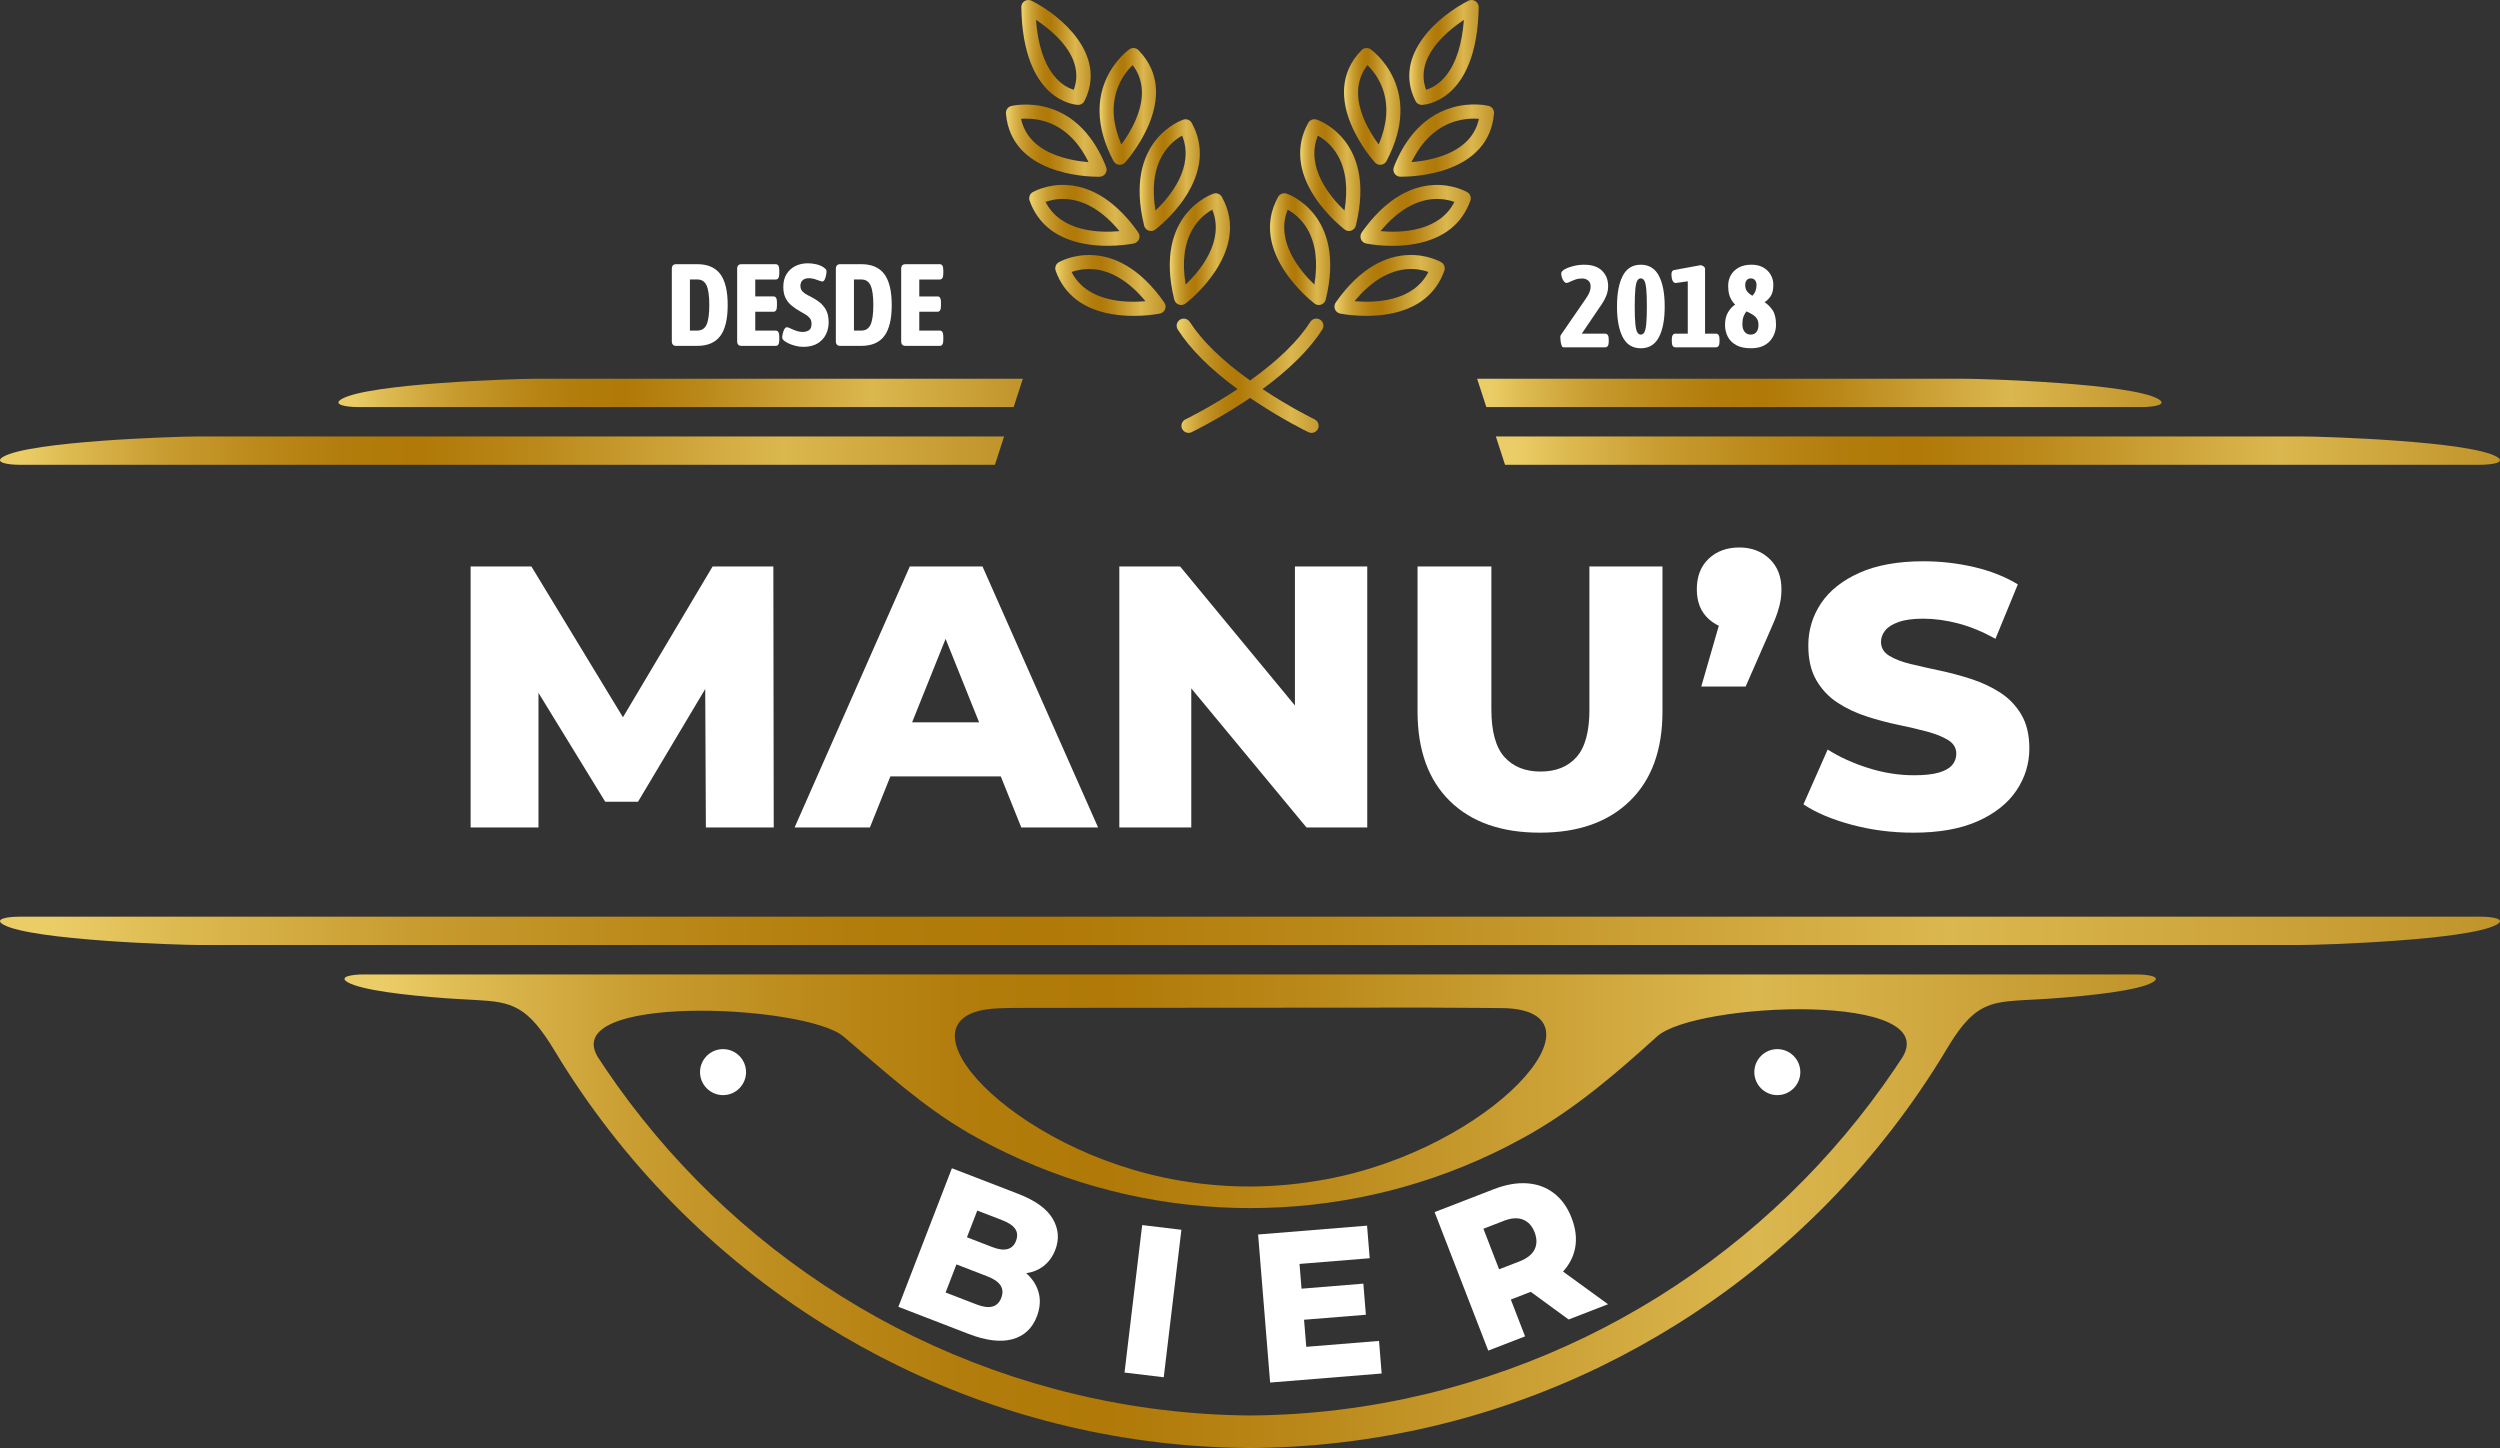 <svg xmlns="http://www.w3.org/2000/svg" xmlns:xlink="http://www.w3.org/1999/xlink" id="Camada_1" data-name="Camada 1" viewBox="0 0 1000 579.2"><rect x="0" y="0" width="1000" height="579.2" fill="#333333" stroke="none"/><defs><style>      .cls-1 {        fill: url(#_12);      }      .cls-2 {        fill-rule: evenodd;      }      .cls-2, .cls-3 {        fill: #fff;      }      .cls-4 {        fill: url(#_12-5);      }      .cls-5 {        fill: url(#_12-8);      }      .cls-6 {        fill: url(#_12-6);      }      .cls-7 {        fill: url(#_12-4);      }      .cls-8 {        fill: url(#_12-2);      }      .cls-9 {        fill: url(#_12-3);      }      .cls-10 {        fill: url(#_12-9);      }      .cls-11 {        fill: url(#_12-7);      }      .cls-12 {        fill: url(#_12-20);      }      .cls-13 {        fill: url(#_12-21);      }      .cls-14 {        fill: url(#_12-16);      }      .cls-15 {        fill: url(#_12-15);      }      .cls-16 {        fill: url(#_12-10);      }      .cls-17 {        fill: url(#_12-11);      }      .cls-18 {        fill: url(#_12-12);      }      .cls-19 {        fill: url(#_12-13);      }      .cls-20 {        fill: url(#_12-14);      }      .cls-21 {        fill: url(#_12-18);      }      .cls-22 {        fill: url(#_12-17);      }      .cls-23 {        fill: url(#_12-19);      }    </style><linearGradient id="_12" data-name="12" x1="135.36" y1="157.15" x2="409.14" y2="157.15" gradientUnits="userSpaceOnUse"><stop offset=".02" stop-color="#ebcd67"></stop><stop offset=".07" stop-color="#ddba51"></stop><stop offset=".16" stop-color="#c99d31"></stop><stop offset=".26" stop-color="#bb891a"></stop><stop offset=".34" stop-color="#b27d0c"></stop><stop offset=".42" stop-color="#b07908"></stop><stop offset=".53" stop-color="#ba8819"></stop><stop offset=".74" stop-color="#d6b047"></stop><stop offset=".78" stop-color="#dbb74f"></stop><stop offset="1" stop-color="#c0942a"></stop></linearGradient><linearGradient id="_12-2" data-name="12" x1="137.79" y1="484.49" x2="862.35" y2="484.49" xlink:href="#_12"></linearGradient><linearGradient id="_12-3" data-name="12" x1="0" y1="180.25" x2="401.64" y2="180.25" xlink:href="#_12"></linearGradient><linearGradient id="_12-4" data-name="12" x1="590.85" x2="864.64" xlink:href="#_12"></linearGradient><linearGradient id="_12-5" data-name="12" x1="598.35" y1="180.25" x2="1000" y2="180.25" xlink:href="#_12"></linearGradient><linearGradient id="_12-6" data-name="12" x1="0" y1="372.35" x2="999.99" y2="372.35" xlink:href="#_12"></linearGradient><linearGradient id="_12-7" data-name="12" x1="470.65" y1="150.3" x2="529.35" y2="150.3" xlink:href="#_12"></linearGradient><linearGradient id="_12-8" data-name="12" x1="544.18" y1="86.15" x2="588.31" y2="86.15" xlink:href="#_12"></linearGradient><linearGradient id="_12-9" data-name="12" x1="533.77" y1="114.17" x2="577.91" y2="114.17" xlink:href="#_12"></linearGradient><linearGradient id="_12-10" data-name="12" x1="557.34" y1="56.24" x2="597.63" y2="56.24" xlink:href="#_12"></linearGradient><linearGradient id="_12-11" data-name="12" x1="520.06" y1="70.05" x2="544.16" y2="70.05" xlink:href="#_12"></linearGradient><linearGradient id="_12-12" data-name="12" x1="507.98" y1="99.65" x2="532.09" y2="99.65" xlink:href="#_12"></linearGradient><linearGradient id="_12-13" data-name="12" x1="537.59" y1="42.57" x2="560.19" y2="42.57" xlink:href="#_12"></linearGradient><linearGradient id="_12-14" data-name="12" x1="563.72" y1="20.98" x2="591.48" y2="20.98" xlink:href="#_12"></linearGradient><linearGradient id="_12-15" data-name="12" x1="411.69" y1="86.15" x2="455.82" y2="86.15" xlink:href="#_12"></linearGradient><linearGradient id="_12-16" data-name="12" x1="422.09" y1="114.18" x2="466.23" y2="114.18" xlink:href="#_12"></linearGradient><linearGradient id="_12-17" data-name="12" x1="402.37" y1="56.25" x2="442.66" y2="56.25" xlink:href="#_12"></linearGradient><linearGradient id="_12-18" data-name="12" x1="455.84" y1="70.05" x2="479.94" y2="70.05" xlink:href="#_12"></linearGradient><linearGradient id="_12-19" data-name="12" x1="467.91" y1="99.65" x2="492.02" y2="99.65" xlink:href="#_12"></linearGradient><linearGradient id="_12-20" data-name="12" x1="439.81" y1="42.57" x2="462.41" y2="42.57" xlink:href="#_12"></linearGradient><linearGradient id="_12-21" data-name="12" x1="408.52" y1="20.98" x2="436.28" y2="20.98" xlink:href="#_12"></linearGradient></defs><path class="cls-2" d="M289.22,419.65c5.07,0,9.2,4.13,9.2,9.2s-4.13,9.2-9.2,9.2-9.21-4.13-9.21-9.2,4.13-9.2,9.21-9.2"></path><path class="cls-2" d="M710.93,419.65c5.07,0,9.2,4.13,9.2,9.2s-4.13,9.2-9.2,9.2-9.2-4.13-9.2-9.2,4.13-9.2,9.2-9.2"></path><g><polygon class="cls-3" points="285.04 226.59 249.18 286.9 212.56 226.59 188.25 226.59 188.25 330.98 215.39 330.98 215.39 277.14 242.09 320.69 255.21 320.69 282.09 275.59 282.35 330.98 309.49 330.98 309.34 226.59 285.04 226.59"></polygon><path class="cls-3" d="M363.92,226.59l-46.08,104.39h30.12l8.2-20.43h44.15l8.2,20.43h30.72l-46.23-104.39h-29.08ZM364.84,288.93l13.4-33.38,13.4,33.38h-26.79Z"></path><polygon class="cls-3" points="517.97 282.19 472.04 226.59 447.73 226.59 447.73 330.98 476.51 330.98 476.51 275.35 522.59 330.98 546.9 330.98 546.9 226.59 517.97 226.59 517.97 282.19"></polygon><path class="cls-3" d="M635.78,283.71c0,8.85-1.71,15.21-5.15,19.09-3.43,3.88-8.23,5.82-14.39,5.82s-10.99-1.94-14.47-5.82c-3.48-3.88-5.22-10.24-5.22-19.09v-57.12h-29.53v58.01c0,15.41,4.3,27.34,12.9,35.79,8.6,8.45,20.6,12.68,36.01,12.68s27.31-4.22,36.01-12.68c8.7-8.45,13.05-20.38,13.05-35.79v-58.01h-29.23v57.12Z"></path><path class="cls-3" d="M695.73,218.99c-4.97,0-9.05,1.49-12.23,4.47-3.18,2.98-4.77,7.06-4.77,12.23s1.59,9.05,4.77,11.93c1.21,1.1,2.56,1.99,4.03,2.67l-7.02,24.32h17.75l9.54-21.77c1.49-3.28,2.56-5.91,3.21-7.9.65-1.99,1.07-3.68,1.27-5.07.2-1.39.3-2.78.3-4.18,0-5.07-1.59-9.12-4.77-12.15-3.18-3.03-7.21-4.55-12.08-4.55Z"></path><path class="cls-3" d="M808.47,285.72c-2.19-3.63-5.05-6.56-8.57-8.8-3.53-2.24-7.38-4.03-11.56-5.37-4.18-1.34-8.38-2.46-12.6-3.36-4.23-.89-8.08-1.76-11.56-2.61-3.48-.84-6.31-1.94-8.5-3.28-2.19-1.34-3.28-3.21-3.28-5.59,0-1.59.55-3.08,1.64-4.47,1.09-1.39,2.88-2.54,5.37-3.43,2.48-.89,5.76-1.34,9.84-1.34,4.57,0,9.29.65,14.17,1.94,4.87,1.29,9.79,3.33,14.76,6.11l8.95-21.77c-5.07-3.08-10.91-5.39-17.52-6.93-6.61-1.54-13.35-2.31-20.21-2.31-10.24,0-18.79,1.54-25.65,4.62-6.86,3.08-11.98,7.16-15.36,12.23-3.38,5.07-5.07,10.69-5.07,16.85,0,5.57,1.07,10.19,3.21,13.87,2.14,3.68,4.94,6.66,8.43,8.95,3.48,2.29,7.36,4.13,11.63,5.52,4.27,1.39,8.47,2.51,12.6,3.36,4.12.85,7.95,1.74,11.48,2.68,3.53.95,6.39,2.09,8.57,3.43,2.19,1.34,3.28,3.16,3.28,5.44,0,1.79-.57,3.33-1.71,4.62-1.14,1.29-2.93,2.29-5.37,2.98-2.44.7-5.74,1.04-9.92,1.04-6.07,0-12.15-.97-18.27-2.91-6.11-1.94-11.51-4.4-16.18-7.38l-9.69,21.92c4.87,3.28,11.26,5.99,19.16,8.13,7.9,2.14,16.18,3.21,24.83,3.21,10.34,0,18.94-1.54,25.8-4.62,6.86-3.08,12-7.18,15.43-12.3,3.43-5.12,5.14-10.71,5.14-16.78,0-5.47-1.1-10.01-3.28-13.64Z"></path></g><g><path class="cls-3" d="M407.26,477.53l-26.5-10.23-21.41,55.42,27.99,10.81c7.05,2.72,12.91,3.44,17.6,2.16,4.69-1.28,7.95-4.3,9.78-9.05,1.22-3.17,1.52-6.18.88-9.03-.64-2.85-2.1-5.41-4.4-7.66-.23-.23-.48-.45-.73-.67,2.52-.36,4.75-1.23,6.66-2.63,2.22-1.63,3.89-3.87,4.99-6.72,1.65-4.28,1.31-8.41-1.02-12.41-2.34-4-6.95-7.33-13.85-9.99ZM401.02,488.13c2.48.96,4.17,2.11,5.08,3.46.9,1.35,1,2.95.29,4.8-.67,1.74-1.8,2.82-3.39,3.24-1.59.42-3.62.15-6.1-.81l-10.12-3.91,4.13-10.69,10.12,3.91ZM400.51,519.14c-.73,1.9-1.92,3.06-3.57,3.49-1.65.43-3.76.14-6.34-.86l-12.36-4.77,4.34-11.24,12.36,4.77c2.58,1,4.34,2.21,5.27,3.63.93,1.42,1.03,3.08.3,4.98Z"></path><rect class="cls-3" x="431.49" y="512.59" width="59.41" height="15.8" transform="translate(-110.46 916.49) rotate(-83.17)"></rect><polygon class="cls-3" points="522.5 538.73 521.62 527.9 546.35 525.9 545.34 513.46 520.61 515.47 519.81 505.57 547.88 503.29 546.82 490.26 503.24 493.8 508.05 553.02 552.66 549.4 551.61 536.37 522.5 538.73"></polygon><path class="cls-3" d="M627.44,527.8l15.77-6.11-18-13.07c2.57-2.82,4.19-5.99,4.85-9.5.7-3.73.22-7.73-1.44-12-1.61-4.17-3.95-7.44-7-9.8-3.06-2.37-6.64-3.69-10.74-3.99-4.11-.29-8.54.49-13.3,2.33l-23.74,9.19,21.46,55.4,14.73-5.71-5.7-14.72,7.97-3.09,15.14,11.06ZM601.47,488.35c3.08-1.19,5.66-1.36,7.76-.5,2.1.86,3.63,2.52,4.59,5,1,2.59,1.01,4.89.02,6.91-.99,2.02-3.02,3.63-6.09,4.82l-8.11,3.14-6.28-16.22,8.11-3.14Z"></path></g><path class="cls-1" d="M143.18,162.82h262.29l3.67-11.32h-194.93c-8.36,0-66.97,1.88-77.58,8.13-3.83,2.25,1.8,3.19,6.55,3.19Z"></path><path class="cls-8" d="M854.72,389.78H145.44c-4.77,0-10.31.92-6.23,3.2,5.51,3.05,22.5,5.1,39.35,6.33,4.44.32,8.33.49,11.7.68,14.65.8,20.72,2.26,31.65,20.41,26.73,44.36,63.69,81.94,107.56,109.36,9.81,6.14,20,11.77,30.49,16.87,42.43,20.6,89.98,32.28,140.05,32.58,50.08-.3,97.75-11.98,140.18-32.58,10.5-5.1,20.68-10.74,30.49-16.87,44.21-27.62,81.4-65.58,108.17-110.39,8.61-14.44,14.36-17.72,24.22-18.82,4.47-.52,9.85-.61,16.67-1.08,17.45-1.23,35.49-3.31,41.19-6.48,4.08-2.26-1.46-3.2-6.22-3.2ZM398.42,403.38c4.42-.23,8.75-.23,13.19-.23,48.44-.05,102.12-.09,159.19-.11,16.46.11,28.82.14,30.78.21,44.29,1.28-4.94,56.46-71.66,68.56-19.63,3.57-38.33,3.74-58,.42-67.74-11.43-117.13-66.44-73.5-68.85ZM760.33,423.89c-.79,1.17-1.57,2.37-2.36,3.56-24.69,36.51-56.89,67.66-94.29,91.04-9.45,5.91-19.23,11.33-29.25,16.2-40.56,19.69-86.32,31.17-134.28,31.5-47.96-.33-93.85-11.82-134.41-31.5-10.03-4.86-19.8-10.29-29.24-16.2-37.42-23.38-69.62-54.52-94.31-91.04-.8-1.18-1.55-2.41-2.36-3.56-18.95-26.76,82.27-22.27,97.55-9.3,16.34,13.86,32.22,28.48,51.02,39.16,4.81,2.72,9.62,5.25,14.4,7.51,61.33,29.3,133.25,29.3,194.58,0,4.76-2.26,9.58-4.8,14.39-7.51,18.81-10.68,35.17-24.77,51.04-39.16,15.28-13.87,116.49-18.11,97.54,9.3Z"></path><path class="cls-9" d="M7.83,185.91h390.14l3.67-11.32H78.84c-8.35,0-66.96,1.88-77.57,8.13-3.83,2.26,1.79,3.19,6.56,3.19Z"></path><path class="cls-7" d="M594.53,162.82h262.28c4.76,0,10.4-.93,6.55-3.19-10.61-6.26-69.22-8.13-77.57-8.13h-194.94l3.68,11.32Z"></path><path class="cls-4" d="M602.02,185.91h390.14c4.77,0,10.4-.92,6.56-3.19-10.61-6.25-69.22-8.13-77.57-8.13h-322.81l3.67,11.32Z"></path><path class="cls-6" d="M992.35,366.68H7.65c-4.76,0-10.3.93-6.23,3.2,11.24,6.24,70.04,8.12,78.4,8.12h840.37c8.35,0,67.15-1.88,78.39-8.12,4.07-2.27-1.47-3.2-6.23-3.2Z"></path><path class="cls-11" d="M475.89,128.75c-.41-.64-1.04-1.08-1.78-1.25-.74-.16-1.5-.03-2.14.38-.64.41-1.08,1.04-1.25,1.78-.16.74-.03,1.5.38,2.14,4.99,7.83,13.03,15.85,23.92,23.84-11.24,7.48-20.75,12.06-20.84,12.11-.68.33-1.2.9-1.45,1.62s-.21,1.49.12,2.17c.4.82,1.17,1.41,2.07,1.57.59.1,1.18.02,1.73-.24.97-.47,9.82-4.79,20.54-11.82.92-.6,1.87-1.24,2.83-1.89.97.66,1.9,1.28,2.83,1.89,10.74,7.05,19.57,11.35,20.54,11.82.39.19.8.28,1.22.28.17,0,.33-.01.5-.04.9-.16,1.67-.75,2.07-1.57.33-.68.37-1.46.12-2.17-.25-.72-.77-1.29-1.45-1.62-.1-.05-9.74-4.72-20.84-12.11,10.89-8,18.93-16.01,23.92-23.84.41-.64.54-1.4.38-2.14-.16-.74-.61-1.37-1.25-1.78-.64-.41-1.4-.54-2.14-.38-.74.16-1.37.61-1.78,1.25-4.81,7.56-12.92,15.45-24.11,23.46-11.18-8.01-19.29-15.9-24.11-23.46Z"></path><path class="cls-5" d="M588.15,80.29c.46-1.26-.05-2.69-1.19-3.39-.18-.11-5.71-3.33-13.67-2.89-13.15.72-22.81,10.72-28.6,18.97-.55.78-.67,1.78-.32,2.67.35.89,1.11,1.54,2.04,1.74.03,0,.25.05.63.12,1.44.26,5.19.83,9.9.83,2.83,0,6.01-.21,9.25-.81,11.2-2.08,18.58-7.88,21.95-17.24ZM552.22,92.46c6.56-7.97,13.91-12.41,21.34-12.84,3.45-.2,6.27.45,8.21,1.14-6.13,12.12-21.69,12.41-29.55,11.7Z"></path><path class="cls-10" d="M534.29,121c-.55.78-.67,1.78-.32,2.67.35.89,1.11,1.54,2.04,1.74.03,0,.25.05.63.12,1.44.26,5.18.82,9.9.82,2.83,0,6.01-.21,9.25-.81,11.2-2.08,18.59-7.88,21.95-17.24.45-1.26-.05-2.69-1.19-3.39-.24-.14-21.93-12.93-42.26,16.08ZM541.82,120.48c6.56-7.97,13.91-12.4,21.33-12.84,3.56-.21,6.46.52,8.21,1.14-6.12,12.08-21.68,12.39-29.54,11.69Z"></path><path class="cls-16" d="M580.88,43.03c-13.1,3.76-19.93,15.01-23.34,23.78-.33.86-.23,1.83.27,2.59.43.65,1.11,1.1,1.88,1.24.13.02.26.04.39.04.03,0,.24,0,.62,0,4.74,0,34.87-.97,36.91-25.32.12-1.38-.77-2.64-2.12-2.99-.19-.05-6.6-1.66-14.62.64ZM579.39,61.36c-5.3,2.36-11.13,3.2-14.79,3.49,4.27-8.73,10.28-14.25,17.88-16.43,2.66-.76,5.12-.98,7.05-.98.77,0,1.46.03,2.04.08-1.31,6.16-5.4,10.81-12.18,13.83Z"></path><path class="cls-17" d="M537.89,91.83c.35.26.77.44,1.2.52.16.03.33.04.5.04.33,0,.65-.06.96-.17.9-.32,1.57-1.07,1.8-2,8.46-34.46-15.47-42.33-15.71-42.4-1.28-.41-2.68.15-3.34,1.33-5.08,9.14-4.17,19.4,2.61,29.69,5.13,7.79,11.92,12.93,11.98,12.98ZM527.15,54.26c2.15,1.18,5.48,3.58,7.97,7.95,3.26,5.73,4.16,13.13,2.67,22.01-5.7-5.46-15.73-17.39-10.64-29.96Z"></path><path class="cls-18" d="M525.83,121.44c.35.26.77.44,1.2.52.16.03.33.04.5.04.33,0,.65-.06.96-.17.9-.32,1.57-1.07,1.8-2,8.45-34.36-15.47-42.32-15.71-42.4h0c-1.28-.39-2.68.17-3.33,1.33-12.35,22.22,14.31,42.47,14.59,42.67ZM515.09,83.87c2.15,1.18,5.48,3.58,7.97,7.95,3.26,5.73,4.16,13.13,2.67,22.01-5.7-5.46-15.73-17.39-10.64-29.96Z"></path><path class="cls-19" d="M551.59,65.88h0c.17.03.33.04.5.04.12,0,.25,0,.37-.02.91-.12,1.71-.68,2.14-1.49,15.49-29.26-6.13-44.54-6.35-44.69-1.14-.79-2.67-.64-3.64.35-18.4,18.79,5.15,44.68,5.39,44.94.42.45.98.76,1.59.87ZM546.95,26.04c1.91,1.84,4.78,5.25,6.38,10.24,2.08,6.49,1.46,13.72-1.86,21.52-1.84-2.49-4.11-5.99-5.81-10-3.63-8.58-3.19-15.89,1.29-21.75Z"></path><path class="cls-20" d="M566.58,40.95c.12.14.24.25.34.33.04.04.09.08.14.12.13.1.26.16.39.23.06.04.12.07.18.1.14.06.29.11.48.15l.1.05h.07s.07,0,.07,0c.13.02.27.03.4.03.04,0,.07,0,.11,0,.9-.04,22-1.29,22.62-39.08,0-.05,0-.09,0-.14,0-.17-.03-.33-.06-.47,0-.05-.01-.09-.03-.14-.05-.2-.12-.4-.22-.58-.01-.03-.03-.05-.05-.08-.02-.03-.04-.07-.07-.1-.09-.15-.19-.28-.29-.4-.05-.05-.1-.11-.15-.16-.11-.1-.22-.2-.34-.28-.04-.04-.09-.07-.14-.1-.03-.02-.07-.04-.1-.06-.18-.1-.36-.18-.54-.24-.05-.02-.1-.03-.14-.03-.17-.05-.34-.08-.5-.09-.07,0-.14,0-.21,0-.16,0-.32.01-.5.04-.05,0-.1.02-.16.03-.24.06-.44.13-.63.22-11.4,5.73-30.49,21.49-21.15,40.1.1.2.23.39.37.56ZM569.44,29.93c0-.14,0-.29.02-.43.02-.34.05-.7.09-1.06l.02-.16c0-.06.01-.12.02-.18.07-.48.15-.94.25-1.37l.02-.06s.02-.07.03-.11c.09-.39.2-.78.33-1.18.03-.1.07-.21.1-.31l.02-.07c.11-.33.23-.66.36-.98l.04-.1c.03-.08.07-.17.1-.25.19-.45.38-.85.57-1.23l.02-.03c.2-.39.42-.8.69-1.25.04-.06.08-.13.11-.19l.07-.12c.19-.32.38-.62.58-.92.08-.12.15-.23.23-.34.21-.31.44-.63.67-.94l.16-.22c.29-.38.59-.76.9-1.13l.18-.21c.25-.3.5-.59.76-.88.09-.11.19-.21.29-.32.24-.26.48-.52.73-.77l.09-.09c.06-.06.12-.12.18-.18.36-.36.69-.68,1-.98l.03-.02c.33-.31.66-.61.99-.91.07-.07.15-.13.22-.2l.09-.08c.24-.21.49-.43.73-.63l.04-.03c.09-.08.19-.16.28-.24.28-.23.55-.45.82-.67l.19-.15c.33-.26.66-.51.98-.76l.29-.22c.23-.17.46-.34.68-.5l.34-.25c.21-.15.42-.3.63-.44l.3-.21c.29-.2.57-.39.84-.57l.03-.02c-.74,9.68-3.1,17.12-7.02,22.12-2.95,3.75-6.12,5.23-8.08,5.82l-.02-.06c-.14-.37-.26-.74-.36-1.09l-.02-.06c-.04-.13-.08-.27-.11-.4-.11-.41-.2-.82-.27-1.23,0-.05-.02-.1-.03-.14,0-.03-.01-.07-.02-.1-.08-.47-.13-.95-.17-1.45,0-.06,0-.13,0-.19v-.16c-.02-.38-.03-.74-.02-1.09Z"></path><path class="cls-15" d="M443.05,98.33c4.71,0,8.46-.57,9.9-.83h0c.39-.07.61-.11.62-.12.93-.2,1.7-.85,2.05-1.74.35-.89.23-1.89-.32-2.67-5.79-8.25-15.44-18.25-28.6-18.97-8.05-.44-13.62,2.86-13.67,2.89-1.14.7-1.65,2.13-1.19,3.39,3.37,9.36,10.75,15.16,21.95,17.24,3.24.6,6.42.81,9.25.81ZM418.23,80.76c1.94-.69,4.76-1.35,8.21-1.14,7.42.44,14.78,4.87,21.34,12.84-7.86.71-23.42.42-29.55-11.7Z"></path><path class="cls-14" d="M444.22,125.55c3.24.6,6.42.81,9.25.81,4.71,0,8.45-.57,9.9-.82.38-.07.6-.11.62-.12.93-.2,1.7-.85,2.05-1.74.35-.89.23-1.89-.32-2.67-20.33-29.01-42.04-16.21-42.26-16.08h0c-1.14.7-1.65,2.13-1.19,3.39,3.37,9.36,10.75,15.16,21.95,17.24ZM436.85,107.64c7.42.44,14.77,4.87,21.33,12.84-7.86.7-23.42.39-29.54-11.69,1.75-.62,4.64-1.35,8.21-1.14Z"></path><path class="cls-22" d="M439.29,70.69c.37,0,.59,0,.62,0,.13,0,.27-.02.4-.04.77-.14,1.45-.59,1.88-1.24.51-.77.61-1.74.27-2.59-3.42-8.78-10.24-20.03-23.34-23.78-7.97-2.28-14.56-.65-14.62-.64-1.34.35-2.23,1.61-2.12,2.99,2.03,24.35,32.17,25.32,36.91,25.32ZM417.53,48.42c7.6,2.18,13.61,7.7,17.88,16.43-3.67-.29-9.49-1.13-14.79-3.49-6.77-3.02-10.87-7.67-12.18-13.83,2.03-.17,5.36-.17,9.09.9Z"></path><path class="cls-21" d="M457.65,90.23c.23.93.9,1.67,1.8,2,.31.11.63.17.96.17.17,0,.33-.01.5-.04.43-.08.85-.26,1.2-.52.07-.05,6.85-5.18,11.98-12.98,6.78-10.29,7.68-20.56,2.61-29.69-.65-1.18-2.06-1.74-3.33-1.33-.24.08-24.18,7.94-15.71,42.4ZM464.88,62.21c2.49-4.37,5.82-6.76,7.97-7.95,5.09,12.57-4.94,24.5-10.64,29.96-1.49-8.88-.59-16.28,2.67-22.01Z"></path><path class="cls-23" d="M469.71,119.83c.23.93.9,1.67,1.8,2,.31.11.63.17.96.17.17,0,.33-.01.5-.04.43-.08.85-.26,1.2-.52.27-.2,26.93-20.45,14.59-42.67-.65-1.17-2.05-1.73-3.34-1.33-.24.08-24.16,8.04-15.71,42.4ZM484.91,83.87c5.09,12.57-4.94,24.5-10.64,29.96-1.49-8.88-.59-16.28,2.67-22.01,2.49-4.37,5.82-6.76,7.97-7.95Z"></path><path class="cls-12" d="M447.54,65.9h0c.12.02.24.02.37.02.17,0,.33-.01.5-.04.61-.11,1.17-.41,1.59-.87.24-.26,23.79-26.15,5.39-44.94-.97-.99-2.5-1.14-3.64-.35-.22.15-21.84,15.43-6.35,44.69.43.81,1.23,1.37,2.14,1.49ZM446.67,36.28c1.6-4.99,4.47-8.4,6.38-10.24,4.48,5.86,4.92,13.17,1.29,21.75-1.7,4.02-3.97,7.52-5.81,10-3.32-7.79-3.95-15.03-1.86-21.52Z"></path><path class="cls-13" d="M431.14,41.96s.07,0,.11,0c.13,0,.27,0,.4-.03h.14s.1-.05.1-.05c.18-.04.34-.09.48-.15.06-.03.12-.06.2-.11.1-.05.23-.12.37-.22.05-.03.09-.07.14-.12.1-.08.22-.19.34-.33.15-.17.27-.36.37-.56,9.33-18.61-9.76-34.37-21.16-40.1-.19-.1-.4-.17-.64-.22-.05-.01-.1-.02-.18-.03-.16-.03-.32-.04-.48-.04-.07,0-.14,0-.21,0-.17.01-.34.04-.5.09-.05,0-.1.02-.15.04-.17.06-.35.13-.53.24l-.11.06s-.09.07-.14.1c-.12.08-.23.18-.33.28-.05.05-.1.1-.15.16-.1.12-.2.25-.29.41-.02.03-.04.06-.06.09l-.05.09c-.09.18-.16.37-.21.57-.01.04-.02.08-.02.13-.03.16-.05.32-.06.48,0,.04,0,.09,0,.14.62,37.79,21.73,39.04,22.62,39.08ZM414.46,7.99c.27.18.55.37.84.57l.3.21c.21.14.42.29.63.44l.34.25c.22.16.45.33.68.5l.3.22c.32.24.65.5.98.76l.19.15c.27.22.55.44.82.67.1.08.2.16.29.25l.03.02c.24.21.49.42.73.63l.31.27c.33.3.66.6.98.9l.03.03c.32.3.65.62,1,.98.06.06.12.12.17.18l.09.09c.25.25.49.51.73.77.1.1.19.21.29.32.26.29.51.58.76.88l.18.21c.31.37.61.75.89,1.13l.16.22c.24.32.46.64.67.94.08.11.15.22.23.34.19.29.39.6.58.92l.08.13c.04.06.07.12.11.18.26.45.49.86.68,1.25l.02.04c.19.38.37.78.57,1.23.04.08.07.17.1.25l.04.11c.13.32.25.65.36.98l.02.07c.04.1.07.21.1.31.12.39.24.79.33,1.17,0,.04.02.07.03.11l.02.06c.1.43.19.89.25,1.37,0,.06.02.12.02.19l.02.15c.04.36.08.72.09,1.06,0,.14.01.29.02.43,0,.35,0,.71-.01,1.09v.16c0,.06,0,.13-.01.19-.03.5-.09.99-.17,1.45,0,.03-.01.07-.02.1-.01.05-.02.1-.03.14-.07.41-.16.82-.27,1.23-.03.13-.07.27-.11.4l-.02.06c-.1.35-.22.72-.36,1.09l-.02.06c-1.96-.58-5.13-2.06-8.07-5.82-3.93-5-6.29-12.43-7.03-22.12l.03.02Z"></path><g><path class="cls-3" d="M642.08,133.47h-9.38l8.07-11.9c.75-1.12,1.35-2.26,1.8-3.43.45-1.17.68-2.4.68-3.71,0-2.49-.81-4.53-2.43-6.14-1.62-1.6-4.01-2.4-7.19-2.4-1.4,0-2.8.17-4.2.51-1.4.34-2.57.78-3.52,1.31-.95.53-1.42,1.09-1.42,1.68,0,.56.1,1.13.3,1.7.2.58.47,1.07.79,1.47.33.4.65.61.96.61.37,0,.86-.15,1.45-.44.59-.3,1.29-.59,2.1-.89.81-.3,1.71-.44,2.71-.44s1.78.26,2.45.79c.67.53,1,1.35,1,2.47,0,.68-.14,1.4-.42,2.15-.28.75-.75,1.59-1.4,2.52l-10.08,14.65c-.16.22-.23.5-.23.84,0,.44.04.98.12,1.63.08.65.21,1.23.4,1.73.19.5.44.75.75.75h16.71c.93,0,1.4-.78,1.4-2.33v-.79c0-1.56-.47-2.33-1.4-2.33Z"></path><path class="cls-3" d="M656.32,105.89c-3.27,0-5.67,1.47-7.21,4.41-1.54,2.94-2.31,7.04-2.31,12.3s.77,9.36,2.31,12.3c1.54,2.94,3.94,4.41,7.21,4.41s5.68-1.47,7.23-4.41c1.56-2.94,2.33-7.04,2.33-12.3s-.78-9.36-2.33-12.3c-1.56-2.94-3.97-4.41-7.23-4.41ZM658.49,129.69c-.17,1.62-.44,2.71-.79,3.29-.36.58-.82.86-1.38.86s-1.02-.29-1.38-.86c-.36-.58-.62-1.67-.79-3.29-.17-1.62-.26-3.98-.26-7.09s.09-5.51.26-7.12c.17-1.6.44-2.69.79-3.27.36-.58.82-.86,1.38-.86s1.02.29,1.38.86c.36.58.62,1.66.79,3.27.17,1.6.26,3.97.26,7.12s-.09,5.48-.26,7.09Z"></path><path class="cls-3" d="M686.41,133.47h-4.39v-25.9c0-.4-.21-.75-.63-1.05-.42-.3-.82-.44-1.19-.44l-10.41,1.91c-.4.06-.71.23-.91.49-.2.26-.3.69-.3,1.28,0,.44.05.94.14,1.52.09.58.28,1.05.56,1.42.28.37.7.53,1.26.47l4.57-.65v20.95h-4.99c-.93,0-1.4.78-1.4,2.33v.79c0,1.56.47,2.33,1.4,2.33h16.29c.93,0,1.4-.78,1.4-2.33v-.79c0-1.56-.47-2.33-1.4-2.33Z"></path><path class="cls-3" d="M709.05,124.11c-.9-1.35-1.98-2.43-3.22-3.24,1-.62,1.83-1.45,2.5-2.5.67-1.04,1-2.53,1-4.46,0-1.46-.35-2.8-1.05-4.01-.7-1.21-1.7-2.19-2.99-2.92-1.29-.73-2.85-1.1-4.69-1.1-2.08,0-3.82.4-5.2,1.19-1.38.79-2.42,1.82-3.1,3.08-.68,1.26-1.03,2.62-1.03,4.08,0,1.93.26,3.49.79,4.69.53,1.2,1.2,2.17,2.01,2.92-1.03.62-1.96,1.62-2.8,2.99-.84,1.37-1.26,3.1-1.26,5.18,0,1.65.36,3.18,1.07,4.6.72,1.42,1.84,2.55,3.36,3.41,1.52.86,3.5,1.28,5.93,1.28,1.84,0,3.39-.28,4.67-.84,1.28-.56,2.3-1.3,3.08-2.22.78-.92,1.35-1.93,1.73-3.03.37-1.1.56-2.19.56-3.24,0-2.55-.45-4.5-1.35-5.86ZM698.69,112.07c.4-.48.95-.72,1.63-.72s1.28.24,1.68.72c.4.48.61,1.13.61,1.94,0,1.77-.56,3.2-1.68,4.29-.81-.47-1.49-1.03-2.03-1.68-.54-.65-.82-1.52-.82-2.61,0-.81.2-1.45.61-1.94ZM702.58,132.81c-.54.68-1.31,1.03-2.31,1.03s-1.84-.37-2.43-1.12c-.59-.75-.89-1.79-.89-3.13,0-1.15.15-2.13.44-2.94.3-.81.71-1.51,1.24-2.1.84.4,1.63.82,2.36,1.26.73.44,1.31.98,1.75,1.63.44.65.65,1.52.65,2.61,0,1.15-.27,2.07-.82,2.75Z"></path></g><g><path class="cls-3" d="M278.86,105.68h-8.4c-1.15,0-1.73.62-1.73,1.87v28.93c0,1.24.58,1.87,1.73,1.87h8.4c4.2,0,7.29-1.32,9.26-3.97,1.98-2.64,2.96-6.77,2.96-12.37s-.99-9.72-2.96-12.37c-1.98-2.64-5.06-3.97-9.26-3.97ZM282.62,129.85c-.73,1.59-1.97,2.38-3.71,2.38h-2.94v-20.44h2.94c1.74,0,2.98.79,3.71,2.38.73,1.59,1.1,4.2,1.1,7.84s-.37,6.25-1.1,7.84Z"></path><path class="cls-3" d="M310.31,105.68h-13.72c-1.15,0-1.73.62-1.73,1.87v28.93c0,1.24.58,1.87,1.73,1.87h13.72c.93,0,1.4-.78,1.4-2.33v-1.45c0-1.56-.47-2.33-1.4-2.33h-8.21v-7.56h7.33c.9,0,1.35-.78,1.35-2.33v-1.45c0-1.56-.45-2.33-1.35-2.33h-7.33v-6.77h8.21c.93,0,1.4-.78,1.4-2.33v-1.45c0-1.56-.47-2.33-1.4-2.33Z"></path><path class="cls-3" d="M328.81,121.78c-.89-.87-2.01-1.7-3.38-2.47-.87-.5-1.71-.95-2.52-1.35-.81-.4-1.47-.89-1.98-1.45-.51-.56-.77-1.31-.77-2.24,0-.4.09-.83.26-1.28.17-.45.51-.85,1.03-1.19.51-.34,1.27-.51,2.26-.51.68,0,1.38.11,2.1.33.72.22,1.35.44,1.91.65.56.22.96.33,1.21.33.37,0,.68-.25.93-.75.25-.5.44-1.07.56-1.7.12-.64.19-1.17.19-1.61,0-.4-.16-.75-.47-1.03-.31-.28-.61-.51-.89-.7-.78-.5-1.73-.87-2.85-1.12-1.12-.25-2.21-.37-3.27-.37-1.87,0-3.54.37-5.02,1.12-1.48.75-2.64,1.82-3.5,3.22-.86,1.4-1.28,3.08-1.28,5.04,0,1.68.26,3.1.79,4.27.53,1.17,1.29,2.19,2.29,3.06,1,.87,2.21,1.71,3.64,2.52.81.44,1.56.87,2.26,1.31.7.44,1.26.93,1.68,1.49.42.56.63,1.28.63,2.15,0,1.34-.37,2.22-1.1,2.64-.73.42-1.52.63-2.36.63-.96,0-1.87-.16-2.73-.47-.86-.31-1.6-.62-2.24-.93-.64-.31-1.1-.47-1.38-.47-.44,0-.8.28-1.1.84-.3.56-.51,1.16-.63,1.8-.12.64-.19,1.11-.19,1.42,0,.47.23.89.7,1.28.47.39,1.03.74,1.68,1.05.84.4,1.8.75,2.87,1.03,1.07.28,2.12.42,3.15.42,2.36,0,4.29-.47,5.79-1.4,1.49-.93,2.6-2.14,3.31-3.62.72-1.48,1.07-3.06,1.07-4.74s-.23-3.04-.68-4.18c-.45-1.14-1.12-2.14-2.01-3.01Z"></path><path class="cls-3" d="M344.47,105.68h-8.4c-1.15,0-1.73.62-1.73,1.87v28.93c0,1.24.58,1.87,1.73,1.87h8.4c4.2,0,7.29-1.32,9.26-3.97,1.98-2.64,2.96-6.77,2.96-12.37s-.99-9.72-2.96-12.37c-1.98-2.64-5.06-3.97-9.26-3.97ZM348.23,129.85c-.73,1.59-1.97,2.38-3.71,2.38h-2.94v-20.44h2.94c1.74,0,2.98.79,3.71,2.38.73,1.59,1.1,4.2,1.1,7.84s-.37,6.25-1.1,7.84Z"></path><path class="cls-3" d="M375.92,111.79c.93,0,1.4-.78,1.4-2.33v-1.45c0-1.56-.47-2.33-1.4-2.33h-13.72c-1.15,0-1.73.62-1.73,1.87v28.93c0,1.24.58,1.87,1.73,1.87h13.72c.93,0,1.4-.78,1.4-2.33v-1.45c0-1.56-.47-2.33-1.4-2.33h-8.21v-7.56h7.33c.9,0,1.35-.78,1.35-2.33v-1.45c0-1.56-.45-2.33-1.35-2.33h-7.33v-6.77h8.21Z"></path></g></svg>